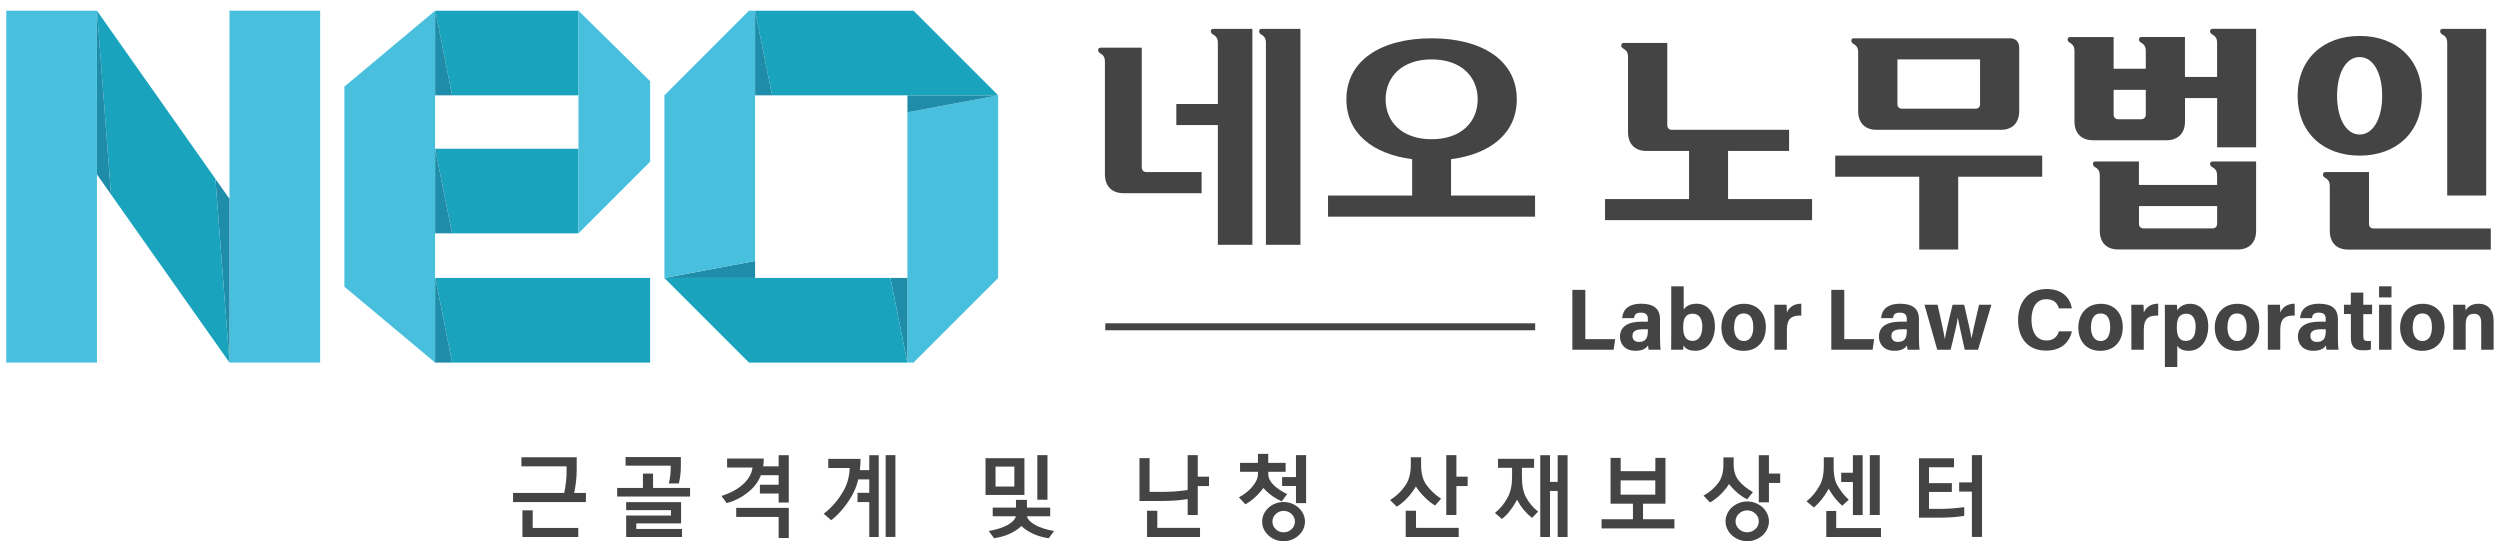 <svg width="134" height="29" viewBox="0 0 134 29" fill="none" xmlns="http://www.w3.org/2000/svg">
<g clip-path="url(#clip0_98_11217)">
<path d="M48.637 6.019V14.899V19.434H48.965L53.499 14.902V14.899V5.111L48.637 6.019Z" fill="#48BFDD"/>
<path d="M53.499 5.111L48.637 6.019V5.111H53.499Z" fill="#1F8CA9"/>
<path d="M48.637 14.899V19.434L47.727 14.899H48.637Z" fill="#1F8CA9"/>
<path d="M48.965 0.574H40.472L41.385 5.111H48.637H53.499V5.106L48.965 0.574Z" fill="#19A3BD"/>
<path d="M40.472 0.574L41.385 5.111H40.472V0.574Z" fill="#1F8CA9"/>
<path d="M47.727 14.899H40.472H35.613V14.902L40.145 19.434H48.637L47.727 14.899Z" fill="#19A3BD"/>
<path d="M40.472 13.989V14.899H35.613L40.472 13.989Z" fill="#1F8CA9"/>
<path d="M40.145 0.574L35.613 5.106V5.111V14.899L40.472 13.989V5.111V0.574H40.145Z" fill="#48BFDD"/>
<path d="M23.335 14.899L24.231 19.434H34.846V14.899H23.335Z" fill="#19A3BD"/>
<path d="M31.006 7.972V12.507H24.231L23.321 7.972H31.006Z" fill="#19A3BD"/>
<path d="M31.006 0.574V5.111H24.231L23.335 0.574H31.006Z" fill="#19A3BD"/>
<path d="M23.335 0.574L24.231 5.111H23.321V0.574H23.335Z" fill="#1F8CA9"/>
<path d="M23.321 7.972L24.231 12.507H23.321V7.972Z" fill="#1F8CA9"/>
<path d="M23.335 14.899L24.231 19.434H23.321V14.899H23.335Z" fill="#1F8CA9"/>
<path d="M31.006 0.574V5.111V7.972V12.507L34.846 8.667V4.353L31.006 0.574Z" fill="#48BFDD"/>
<path d="M18.459 15.367L23.321 19.434V14.899V14.836V12.507V7.972V5.111V0.574L18.459 4.643V15.367Z" fill="#48BFDD"/>
<path d="M17.16 0.574V19.434H12.301V10.66V0.574H17.16Z" fill="#48BFDD"/>
<path d="M12.301 10.66V19.434L11.546 9.586L12.301 10.66Z" fill="#1F8CA9"/>
<path d="M11.546 9.586L12.301 19.434L5.951 10.425L5.196 0.574L11.546 9.586Z" fill="#19A3BD"/>
<path d="M5.196 0.574L5.951 10.425L5.196 9.35V0.574Z" fill="#1F8CA9"/>
<path d="M5.196 9.35V19.434H0.336V0.574H5.196V9.35Z" fill="#48BFDD"/>
<path d="M58.985 2.555H61.199V8.971C61.199 9.123 61.3 9.224 61.452 9.224H64.407V10.355H60.217C59.599 10.355 59.223 9.979 59.223 9.35V3.31C59.223 2.808 58.858 2.934 58.858 2.681C58.858 2.607 58.91 2.555 58.985 2.555ZM64.898 1.673C64.898 1.599 64.95 1.547 65.025 1.547H67.127V13.121H65.277V6.705H63.051V5.573H65.277V2.302C65.277 1.8 64.901 1.926 64.901 1.673H64.898ZM67.615 1.547H69.703V13.121H67.853V2.302C67.853 1.8 67.489 1.926 67.489 1.673C67.489 1.599 67.54 1.547 67.615 1.547Z" fill="#444444"/>
<path d="M71.188 10.482H75.691V8.532C73.552 8.256 72.167 7.122 72.167 5.324C72.167 3.247 74.017 2.053 76.734 2.053C79.451 2.053 81.3 3.247 81.3 5.324C81.3 7.122 79.916 8.256 77.776 8.532V10.482H82.279V11.614H71.182V10.482H71.188ZM79.204 5.324C79.204 4.129 78.336 3.184 76.737 3.184C75.137 3.184 74.269 4.129 74.269 5.324C74.269 6.519 75.137 7.463 76.737 7.463C78.336 7.463 79.204 6.519 79.204 5.324Z" fill="#444444"/>
<path d="M86.903 2.429C86.903 2.354 86.952 2.303 87.015 2.303H89.367V6.705C89.367 6.857 89.456 6.958 89.605 6.958H95.895V8.09H92.624V10.669H97.127V11.8H86.03V10.669H90.533V8.09H88.244C87.627 8.09 87.262 7.713 87.262 7.084V3.058C87.262 2.555 86.897 2.682 86.897 2.429H86.903Z" fill="#444444"/>
<path d="M109.462 8.342V9.474H104.959V13.374H102.871V9.474H98.368V8.342H109.465H109.462ZM99.347 2.053H107.739C108.04 2.053 108.23 2.242 108.23 2.555V5.953C108.23 6.582 107.865 6.958 107.248 6.958H100.579C99.962 6.958 99.597 6.582 99.597 5.953V2.805C99.597 2.303 99.232 2.429 99.232 2.176C99.232 2.102 99.281 2.05 99.344 2.05L99.347 2.053ZM101.94 5.826H105.892C106.044 5.826 106.131 5.726 106.131 5.574V3.184H101.702V5.574C101.702 5.726 101.791 5.826 101.94 5.826Z" fill="#444444"/>
<path d="M110.824 2.113C110.824 2.038 110.875 1.987 110.95 1.987H113.291V3.684H115.014V2.739C115.014 2.237 114.649 2.363 114.649 2.11C114.649 2.035 114.701 1.984 114.761 1.984H117.113V4.123H118.836V2.3C118.836 1.797 118.46 1.923 118.46 1.671C118.46 1.596 118.509 1.544 118.587 1.544H120.927V7.897H118.839V5.255H117.116V6.513C117.116 7.142 116.74 7.518 116.122 7.518H112.185C111.568 7.518 111.191 7.142 111.191 6.513V2.742C111.191 2.239 110.827 2.366 110.827 2.113H110.824ZM112.294 8.655H114.646V9.913H118.836V9.411C118.836 8.908 118.46 9.034 118.46 8.782C118.46 8.707 118.509 8.655 118.587 8.655H120.927V12.366C120.927 12.995 120.563 13.371 119.945 13.371H113.529C112.912 13.371 112.547 12.995 112.547 12.366V9.411C112.547 8.908 112.182 9.034 112.182 8.782C112.182 8.707 112.234 8.655 112.294 8.655ZM113.529 6.392H114.761C114.913 6.392 115.014 6.292 115.014 6.139V4.818H113.291V6.139C113.291 6.292 113.391 6.392 113.529 6.392ZM114.888 12.242H118.587C118.739 12.242 118.839 12.142 118.839 11.99V11.045H114.649V11.99C114.649 12.142 114.738 12.242 114.888 12.242Z" fill="#444444"/>
<path d="M126.476 1.926C128.452 1.926 129.81 3.184 129.81 5.134C129.81 7.084 128.452 8.342 126.476 8.342C124.5 8.342 123.153 7.084 123.153 5.134C123.153 3.184 124.511 1.926 126.476 1.926ZM124.626 9.224H126.978V11.992C126.978 12.145 127.067 12.245 127.217 12.245H133.506V13.377H125.858C125.241 13.377 124.876 13.001 124.876 12.372V9.982C124.876 9.48 124.511 9.606 124.511 9.353C124.511 9.279 124.563 9.227 124.623 9.227L124.626 9.224ZM126.476 7.211C127.217 7.211 127.685 6.329 127.685 5.134C127.685 3.94 127.22 3.058 126.476 3.058C125.732 3.058 125.267 3.94 125.267 5.134C125.267 6.329 125.743 7.211 126.476 7.211ZM130.792 1.674C130.792 1.599 130.841 1.547 130.919 1.547H133.259V10.479H131.171V2.303C131.171 1.8 130.795 1.926 130.795 1.674H130.792Z" fill="#444444"/>
<path d="M84.278 15.537H84.973V18.179H86.573L86.492 18.747H84.278V15.537Z" fill="#444444"/>
<path d="M88.976 18.124C88.976 18.354 88.994 18.69 89.008 18.747H88.37C88.35 18.698 88.339 18.572 88.336 18.512C88.25 18.647 88.086 18.802 87.658 18.802C87.078 18.802 86.831 18.42 86.831 18.047C86.831 17.498 87.273 17.242 87.98 17.242H88.325V17.096C88.325 16.924 88.264 16.757 87.954 16.757C87.672 16.757 87.609 16.878 87.581 17.053H86.946C86.983 16.625 87.248 16.277 87.98 16.28C88.626 16.283 88.976 16.536 88.976 17.11V18.124ZM88.325 17.65H88.052C87.65 17.65 87.5 17.774 87.5 18.006C87.5 18.182 87.606 18.328 87.848 18.328C88.273 18.328 88.325 18.032 88.325 17.713V17.65Z" fill="#444444"/>
<path d="M89.579 15.347H90.246V16.593C90.346 16.438 90.544 16.28 90.935 16.28C91.593 16.28 91.92 16.823 91.92 17.498C91.92 18.173 91.564 18.802 90.872 18.802C90.513 18.802 90.355 18.693 90.237 18.518C90.237 18.598 90.226 18.684 90.211 18.747H89.574C89.579 18.486 89.579 18.222 89.579 17.958V15.344V15.347ZM91.245 17.512C91.245 17.11 91.096 16.815 90.734 16.815C90.352 16.815 90.217 17.061 90.217 17.555C90.217 17.96 90.338 18.273 90.725 18.273C91.064 18.273 91.242 17.969 91.242 17.512H91.245Z" fill="#444444"/>
<path d="M94.651 17.538C94.651 18.268 94.215 18.805 93.451 18.805C92.687 18.805 92.268 18.271 92.268 17.553C92.268 16.835 92.719 16.283 93.482 16.283C94.192 16.283 94.651 16.783 94.651 17.541V17.538ZM92.945 17.541C92.945 18.006 93.146 18.279 93.468 18.279C93.79 18.279 93.976 18.004 93.976 17.544C93.976 17.039 93.793 16.8 93.459 16.8C93.149 16.8 92.948 17.03 92.948 17.538L92.945 17.541Z" fill="#444444"/>
<path d="M95.111 16.99C95.111 16.751 95.111 16.536 95.105 16.335H95.76C95.768 16.39 95.777 16.628 95.777 16.757C95.883 16.481 96.142 16.28 96.55 16.277V16.915C96.064 16.904 95.777 17.033 95.777 17.693V18.744H95.111V16.987V16.99Z" fill="#444444"/>
<path d="M98.158 15.537H98.853V18.179H100.453L100.372 18.747H98.158V15.537Z" fill="#444444"/>
<path d="M102.856 18.124C102.856 18.354 102.874 18.69 102.888 18.747H102.25C102.23 18.698 102.219 18.572 102.216 18.512C102.13 18.647 101.966 18.802 101.538 18.802C100.958 18.802 100.711 18.42 100.711 18.047C100.711 17.498 101.153 17.242 101.86 17.242H102.204V17.096C102.204 16.924 102.144 16.757 101.834 16.757C101.552 16.757 101.489 16.878 101.461 17.053H100.826C100.863 16.625 101.127 16.277 101.86 16.28C102.506 16.283 102.856 16.536 102.856 17.11V18.124ZM102.204 17.65H101.932C101.529 17.65 101.38 17.774 101.38 18.006C101.38 18.182 101.486 18.328 101.728 18.328C102.153 18.328 102.204 18.032 102.204 17.713V17.65Z" fill="#444444"/>
<path d="M103.856 16.335C104.074 17.303 104.192 17.854 104.238 18.153H104.247C104.295 17.886 104.364 17.507 104.66 16.335H105.28C105.553 17.521 105.634 17.869 105.668 18.13H105.674C105.723 17.883 105.797 17.521 106.079 16.335H106.739L106.024 18.747H105.309C105.111 17.831 104.996 17.352 104.942 17.033H104.936C104.898 17.334 104.766 17.883 104.554 18.747H103.836L103.152 16.335H103.859H103.856Z" fill="#444444"/>
<path d="M111.053 17.757C110.924 18.357 110.473 18.793 109.669 18.793C108.649 18.793 108.169 18.073 108.169 17.159C108.169 16.246 108.666 15.491 109.703 15.491C110.559 15.491 110.972 15.993 111.05 16.53H110.355C110.289 16.283 110.117 16.036 109.68 16.036C109.109 16.036 108.887 16.55 108.887 17.136C108.887 17.679 109.08 18.25 109.7 18.25C110.154 18.25 110.298 17.946 110.358 17.759H111.056L111.053 17.757Z" fill="#444444"/>
<path d="M113.781 17.538C113.781 18.268 113.345 18.805 112.581 18.805C111.817 18.805 111.397 18.271 111.397 17.553C111.397 16.835 111.848 16.283 112.612 16.283C113.322 16.283 113.781 16.783 113.781 17.541V17.538ZM112.075 17.541C112.075 18.006 112.276 18.279 112.598 18.279C112.92 18.279 113.106 18.004 113.106 17.544C113.106 17.039 112.922 16.8 112.589 16.8C112.279 16.8 112.078 17.03 112.078 17.538L112.075 17.541Z" fill="#444444"/>
<path d="M114.241 16.99C114.241 16.751 114.241 16.536 114.235 16.335H114.89C114.899 16.39 114.907 16.628 114.907 16.757C115.014 16.481 115.272 16.28 115.68 16.277V16.915C115.195 16.904 114.907 17.033 114.907 17.693V18.744H114.241V16.987V16.99Z" fill="#444444"/>
<path d="M116.702 18.535V19.672H116.039V16.918C116.039 16.723 116.039 16.53 116.033 16.338H116.679C116.688 16.401 116.702 16.55 116.702 16.639C116.806 16.461 117.021 16.283 117.403 16.283C117.946 16.283 118.362 16.737 118.362 17.484C118.362 18.334 117.894 18.805 117.311 18.805C116.972 18.805 116.794 18.676 116.702 18.535ZM117.687 17.507C117.687 17.064 117.509 16.815 117.191 16.815C116.812 16.815 116.677 17.059 116.677 17.544C116.677 18.004 116.8 18.273 117.162 18.273C117.524 18.273 117.687 17.998 117.687 17.507Z" fill="#444444"/>
<path d="M121.096 17.538C121.096 18.268 120.66 18.805 119.896 18.805C119.132 18.805 118.712 18.271 118.712 17.553C118.712 16.835 119.163 16.283 119.927 16.283C120.637 16.283 121.096 16.783 121.096 17.541V17.538ZM119.39 17.541C119.39 18.006 119.591 18.279 119.913 18.279C120.235 18.279 120.421 18.004 120.421 17.544C120.421 17.039 120.237 16.8 119.904 16.8C119.594 16.8 119.393 17.03 119.393 17.538L119.39 17.541Z" fill="#444444"/>
<path d="M121.556 16.99C121.556 16.751 121.556 16.536 121.55 16.335H122.205C122.214 16.39 122.222 16.628 122.222 16.757C122.329 16.481 122.587 16.28 122.995 16.277V16.915C122.51 16.904 122.222 17.033 122.222 17.693V18.744H121.556V16.987V16.99Z" fill="#444444"/>
<path d="M125.312 18.124C125.312 18.354 125.33 18.69 125.344 18.747H124.706C124.686 18.698 124.675 18.572 124.672 18.512C124.586 18.647 124.422 18.802 123.994 18.802C123.414 18.802 123.167 18.42 123.167 18.047C123.167 17.498 123.609 17.242 124.316 17.242H124.66V17.096C124.66 16.924 124.6 16.757 124.29 16.757C124.008 16.757 123.945 16.878 123.917 17.053H123.282C123.319 16.625 123.583 16.277 124.316 16.28C124.962 16.283 125.312 16.536 125.312 17.11V18.124ZM124.66 17.65H124.388C123.985 17.65 123.836 17.774 123.836 18.006C123.836 18.182 123.942 18.328 124.184 18.328C124.609 18.328 124.66 18.032 124.66 17.713V17.65Z" fill="#444444"/>
<path d="M125.634 16.335H126.004V15.683H126.673V16.335H127.144V16.837H126.673V18.026C126.673 18.21 126.728 18.279 126.929 18.279C126.966 18.279 127.032 18.279 127.081 18.271V18.73C126.949 18.776 126.768 18.776 126.633 18.776C126.162 18.776 126.007 18.523 126.007 18.101V16.832H125.637V16.329L125.634 16.335Z" fill="#444444"/>
<path d="M127.518 15.347H128.184V15.941H127.518V15.347ZM127.518 16.335H128.184V18.747H127.518V16.335Z" fill="#444444"/>
<path d="M131.03 17.538C131.03 18.268 130.594 18.805 129.83 18.805C129.066 18.805 128.646 18.271 128.646 17.553C128.646 16.835 129.097 16.283 129.861 16.283C130.571 16.283 131.03 16.783 131.03 17.541V17.538ZM129.321 17.541C129.321 18.006 129.522 18.279 129.844 18.279C130.166 18.279 130.352 18.004 130.352 17.544C130.352 17.039 130.169 16.8 129.835 16.8C129.525 16.8 129.324 17.03 129.324 17.538L129.321 17.541Z" fill="#444444"/>
<path d="M131.493 16.944C131.493 16.74 131.493 16.513 131.487 16.335H132.133C132.147 16.398 132.156 16.565 132.159 16.642C132.242 16.49 132.435 16.28 132.86 16.28C133.345 16.28 133.658 16.608 133.658 17.214V18.747H132.992V17.288C132.992 17.018 132.903 16.82 132.607 16.82C132.311 16.82 132.162 16.978 132.162 17.403V18.747H131.495V16.944H131.493Z" fill="#444444"/>
<path d="M30.242 26.421C30.326 26.022 30.369 25.634 30.369 25.255V24.994H27.948V24.511H30.911V25.195C30.911 25.583 30.865 25.99 30.776 26.421H31.405V26.909H27.5V26.421H30.245H30.242ZM30.995 28.782H28.002V27.355H28.553V28.299H30.995V28.782Z" fill="#444444"/>
<path d="M36.985 26.616H33.08V26.154H34.461V25.384H35.004V26.154H36.988V26.616H36.985ZM36.382 25.913H35.851C35.917 25.637 35.952 25.341 35.952 25.025V24.959H33.531V24.497H36.494V24.974C36.494 25.318 36.457 25.631 36.385 25.913H36.382ZM36.555 28.782H33.562V27.633H35.963V27.343H33.562V26.915H36.506V28.055H34.105V28.351H36.555V28.782Z" fill="#444444"/>
<path d="M40.937 24.575C40.937 24.721 40.929 24.862 40.909 24.997H41.736V24.399H42.279V26.935H41.736V26.453H40.731V25.982H41.736V25.471H40.782C40.676 25.752 40.512 25.999 40.294 26.209C39.912 26.576 39.464 26.829 38.947 26.967L38.671 26.585C39.157 26.427 39.544 26.217 39.832 25.953C40.13 25.677 40.297 25.382 40.334 25.06H38.973V24.577H40.937V24.575ZM41.736 28.837V27.708H39.461V27.22H42.279V28.837H41.736Z" fill="#444444"/>
<path d="M46.124 24.595C46.124 24.804 46.112 25.005 46.089 25.198H46.592V24.399H47.1V28.782H46.592V26.909H45.963V26.413H46.592V25.695H46.003C45.926 26.019 45.811 26.312 45.661 26.573C45.343 27.119 44.972 27.556 44.553 27.883L44.151 27.535C44.556 27.231 44.903 26.832 45.196 26.335C45.412 25.97 45.526 25.554 45.544 25.086H44.395V24.595H46.127H46.124ZM47.471 24.396H47.994V28.779H47.471V24.396Z" fill="#444444"/>
<path d="M54.909 26.527H52.824V24.56H54.909V26.527ZM56.285 27.671H55.044C55.082 27.837 55.231 27.995 55.492 28.142C55.739 28.279 56.075 28.386 56.498 28.463L56.21 28.851C55.751 28.782 55.36 28.638 55.036 28.423C54.921 28.348 54.826 28.274 54.748 28.193C54.668 28.274 54.57 28.351 54.458 28.423C54.134 28.638 53.743 28.779 53.284 28.851L52.996 28.463C53.419 28.386 53.752 28.279 54.002 28.142C54.263 27.995 54.412 27.837 54.45 27.671H53.209V27.208H54.456V26.792H55.044V27.208H56.291V27.671H56.285ZM54.369 25.011H53.361V26.077H54.369V25.011ZM56.144 24.396V26.786H55.601V24.396H56.144Z" fill="#444444"/>
<path d="M61.076 26.852V24.557H61.618V26.364H62.322C62.807 26.364 63.253 26.329 63.658 26.263V24.396H64.2V25.551H64.803V26.054H64.2V27.605H63.658V26.752C63.25 26.817 62.79 26.852 62.282 26.852H61.076ZM64.324 28.782H61.481V27.375H62.032V28.294H64.321V28.782H64.324Z" fill="#444444"/>
<path d="M67.98 25.287V25.416C67.98 25.614 68.074 25.807 68.267 25.999C68.433 26.166 68.675 26.326 68.99 26.482L68.703 26.872C68.364 26.723 68.071 26.522 67.825 26.275C67.784 26.235 67.75 26.194 67.718 26.154C67.678 26.212 67.635 26.269 67.586 26.324C67.331 26.631 67.055 26.866 66.753 27.033L66.403 26.657C66.699 26.502 66.943 26.309 67.135 26.074C67.331 25.838 67.425 25.62 67.425 25.416V25.287H66.466V24.81H67.425V24.328H67.977V24.81H68.91V25.287H67.977H67.98ZM69.947 27.958C69.947 28.101 69.915 28.236 69.855 28.366C69.795 28.495 69.711 28.604 69.608 28.696C69.504 28.794 69.384 28.868 69.243 28.926C69.105 28.98 68.956 29.009 68.798 29.009C68.64 29.009 68.494 28.98 68.353 28.926C68.215 28.871 68.091 28.794 67.988 28.696C67.885 28.601 67.802 28.492 67.741 28.366C67.681 28.239 67.652 28.101 67.652 27.958C67.652 27.814 67.681 27.679 67.741 27.55C67.802 27.424 67.885 27.311 67.988 27.22C68.091 27.122 68.212 27.047 68.353 26.99C68.491 26.935 68.64 26.907 68.798 26.907C68.956 26.907 69.103 26.935 69.243 26.99C69.381 27.044 69.504 27.122 69.608 27.22C69.711 27.314 69.795 27.424 69.855 27.55C69.915 27.676 69.947 27.814 69.947 27.958ZM69.407 27.958C69.407 27.8 69.347 27.665 69.229 27.553C69.111 27.441 68.968 27.383 68.804 27.383C68.64 27.383 68.499 27.441 68.379 27.553C68.261 27.665 68.201 27.8 68.201 27.958C68.201 28.116 68.261 28.251 68.379 28.363C68.496 28.475 68.64 28.532 68.804 28.532C68.968 28.532 69.108 28.478 69.229 28.363C69.35 28.248 69.407 28.116 69.407 27.958ZM70.007 24.396V26.967H69.464V26.048H68.721V25.571H69.464V24.396H70.007Z" fill="#444444"/>
<path d="M76.171 24.931C76.171 25.373 76.265 25.723 76.452 25.985C76.67 26.283 76.935 26.533 77.245 26.731L76.917 27.099C76.59 26.895 76.288 26.614 76.013 26.255C75.97 26.197 75.929 26.137 75.892 26.074C75.852 26.145 75.809 26.212 75.763 26.28C75.501 26.657 75.203 26.95 74.87 27.159L74.508 26.803C74.832 26.605 75.108 26.344 75.332 26.013C75.522 25.735 75.619 25.373 75.619 24.928V24.511H76.171V24.928V24.931ZM78.19 28.782H75.346V27.375H75.898V28.294H78.187V28.782H78.19ZM78.063 24.396V25.551H78.666V26.054H78.063V27.605H77.52V24.396H78.063Z" fill="#444444"/>
<path d="M81.047 25.577V25.074H80.294V24.592H82.227V25.074H81.575V25.577C81.575 26.036 81.653 26.404 81.811 26.683C81.978 26.981 82.19 27.225 82.443 27.421L82.121 27.757C81.799 27.513 81.544 27.211 81.351 26.852C81.337 26.829 81.326 26.806 81.317 26.78L81.268 26.869C81.015 27.314 80.76 27.63 80.498 27.814L80.128 27.492C80.398 27.283 80.628 27.004 80.811 26.663C80.969 26.367 81.047 26.005 81.047 25.574V25.577ZM83.491 26.315H83.08V28.782H82.558V24.399H83.08V25.827H83.491V24.399H84.022V28.782H83.491V26.315Z" fill="#444444"/>
<path d="M89.267 26.998H88.066V27.831H89.749V28.323H85.843V27.831H87.526V26.998H86.326V24.543H86.868V25.255H88.727V24.543H89.269V26.998H89.267ZM88.724 26.513V25.749H86.866V26.513H88.724Z" fill="#444444"/>
<path d="M92.923 24.896C92.923 25.247 93.017 25.54 93.204 25.769C93.391 25.996 93.644 26.2 93.957 26.378L93.646 26.766C93.308 26.591 93.012 26.352 92.759 26.048C92.727 26.011 92.701 25.973 92.673 25.939C92.635 26.008 92.592 26.077 92.543 26.14C92.285 26.482 91.989 26.746 91.656 26.932L91.309 26.565C91.63 26.39 91.897 26.16 92.107 25.873C92.285 25.631 92.374 25.307 92.374 24.899V24.517H92.925V24.899L92.923 24.896ZM94.815 27.943C94.815 28.087 94.784 28.225 94.723 28.354C94.66 28.483 94.58 28.598 94.474 28.696C94.367 28.791 94.244 28.865 94.103 28.923C93.962 28.98 93.813 29.009 93.652 29.009C93.491 29.009 93.342 28.98 93.201 28.923C93.061 28.865 92.937 28.791 92.831 28.696C92.727 28.598 92.644 28.486 92.581 28.354C92.518 28.222 92.489 28.087 92.489 27.943C92.489 27.8 92.521 27.662 92.581 27.533C92.641 27.403 92.725 27.288 92.831 27.191C92.937 27.096 93.061 27.021 93.201 26.964C93.342 26.907 93.491 26.878 93.652 26.878C93.813 26.878 93.962 26.907 94.103 26.964C94.244 27.021 94.367 27.096 94.474 27.191C94.577 27.288 94.66 27.401 94.723 27.533C94.784 27.662 94.815 27.8 94.815 27.943ZM94.272 27.943C94.272 27.782 94.212 27.645 94.089 27.53C93.968 27.415 93.822 27.358 93.649 27.358C93.477 27.358 93.333 27.415 93.21 27.53C93.086 27.645 93.026 27.782 93.026 27.943C93.026 28.104 93.086 28.242 93.21 28.357C93.333 28.472 93.48 28.529 93.649 28.529C93.819 28.529 93.965 28.472 94.089 28.357C94.212 28.242 94.272 28.104 94.272 27.943ZM94.815 24.396V25.382H95.418V25.884H94.815V26.924H94.272V24.399H94.815V24.396Z" fill="#444444"/>
<path d="M98.282 25.02C98.282 25.442 98.342 25.761 98.463 25.979C98.644 26.298 98.853 26.568 99.092 26.786L98.744 27.108C98.48 26.878 98.247 26.593 98.052 26.255C98.038 26.235 98.026 26.214 98.018 26.194L97.969 26.283C97.753 26.66 97.506 26.964 97.225 27.202L96.829 26.872C97.113 26.648 97.351 26.361 97.541 26.008C97.684 25.743 97.756 25.413 97.756 25.014V24.511H98.285V25.02H98.282ZM100.821 28.782H97.888V27.386H98.42V28.305H100.821V28.782ZM99.838 27.607H99.316V25.835H98.687V25.338H99.316V24.399H99.838V27.607ZM100.223 24.396H100.755V27.605H100.223V24.396Z" fill="#444444"/>
<path d="M102.857 27.748V24.563H104.735V25.046H103.394V25.896H104.62V26.367H103.394V27.277H103.977C104.393 27.277 104.827 27.245 105.284 27.182V27.653C104.859 27.716 104.419 27.748 103.968 27.748H102.86H102.857ZM105.694 24.396H106.237V28.779H105.694V26.349H105.011V25.858H105.694V24.396Z" fill="#444444"/>
<path d="M82.285 17.329H59.243V17.702H82.285V17.329Z" fill="#444444"/>
</g>
<defs>
<clipPath id="clip0_98_11217">
<rect width="133.322" height="28.435" fill="white" transform="translate(0.336 0.574)"/>
</clipPath>
</defs>
</svg>
